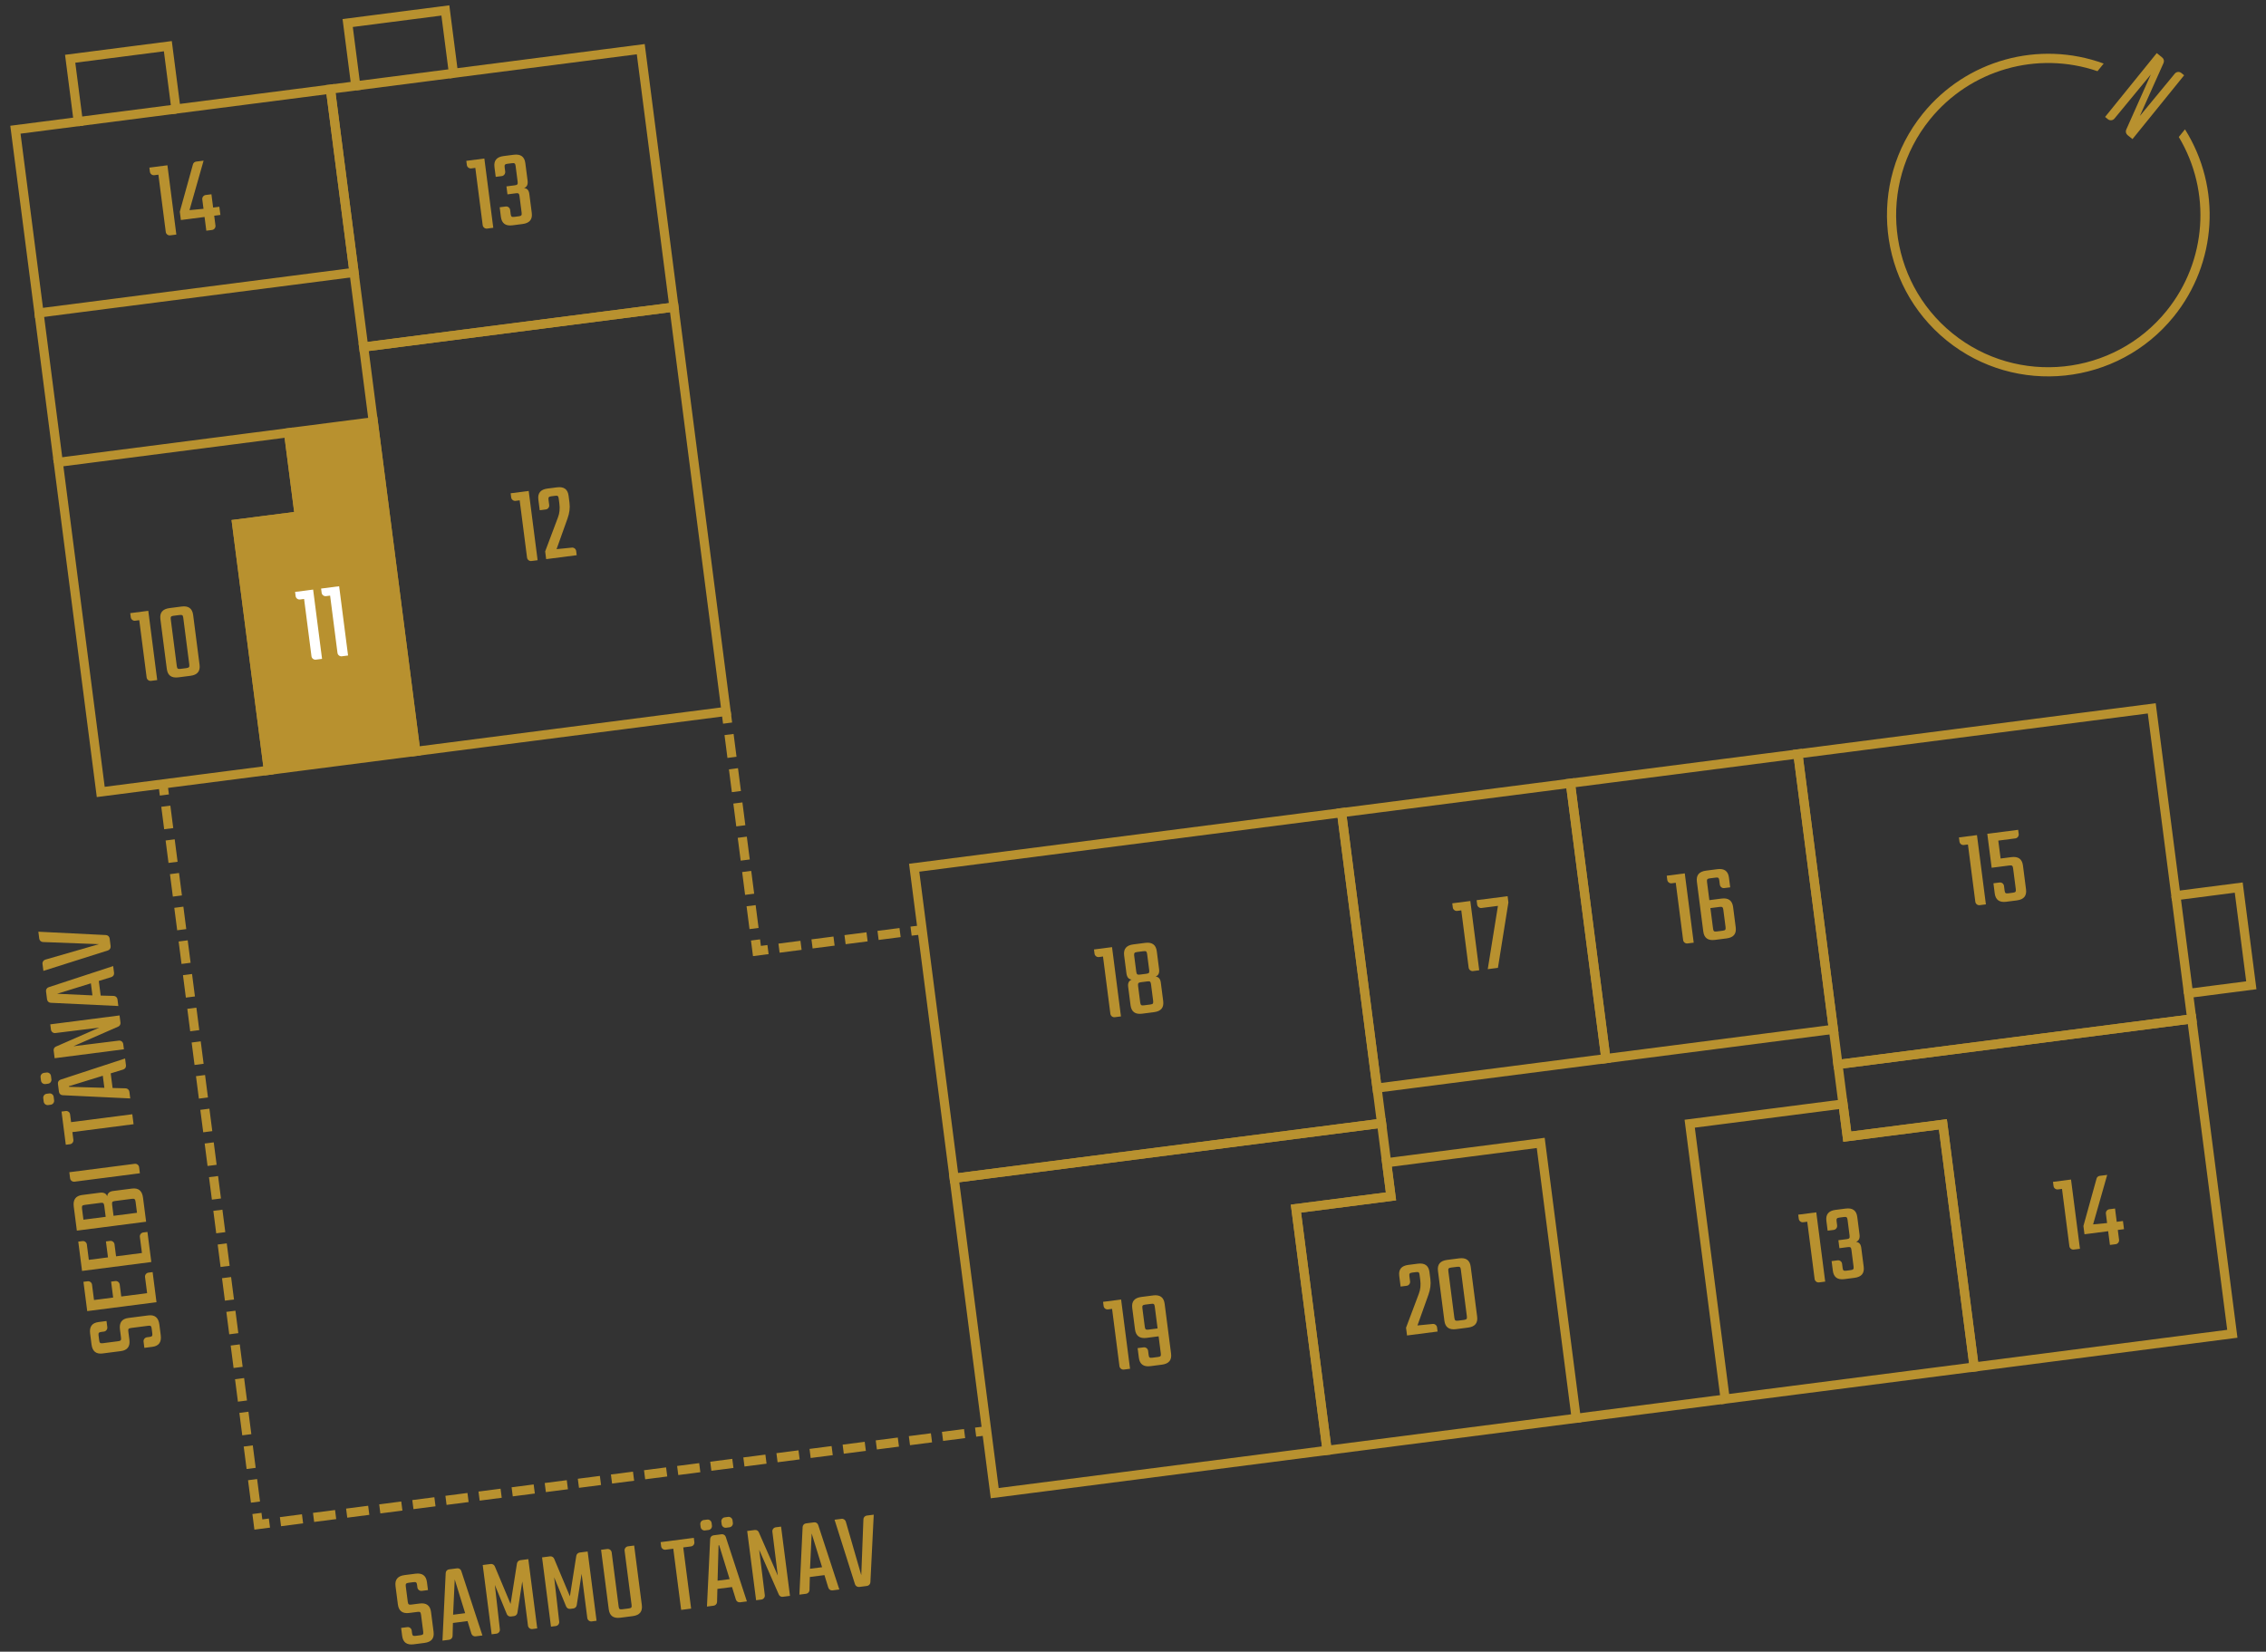 <?xml version="1.0" encoding="utf-8"?>
<svg id="Layer_2" viewBox="0 0 203 148" xmlns="http://www.w3.org/2000/svg">
  <rect x="0" y="0" width="203" height="148" fill="#333333" stroke="none"/>
  <g id="_24a-11">
    <rect width="203" height="148" fill="none" stroke-width="0"/>
    <rect width="203" height="148" fill="none" stroke-width="0"/>
    <path d="M195.668,6.744l-4.629,5.72-.441-.357c-.147-.119-.194-.324-.119-.492l2.204-4.943-3.259,3.953c-.141.175-.407.203-.582.061l-.257-.208,4.629-5.72.488.395c.147.119.194.324.119.492l-2.124,4.75,3.132-3.796c.142-.175.407-.203.582-.061,0,0,.257.208.257.208Z" fill="#b8912f" stroke-width="0"/>
    <path d="M195.742,11.59l-.554.684c2.933,4.899,2.512,11.123-1.095,15.58-4.729,5.845-13.332,6.752-19.176,2.022s-6.752-13.332-2.022-19.176c3.607-4.457,9.606-6.168,15.009-4.321l.554-.684c-5.802-2.12-12.313-.317-16.202,4.488-5.014,6.197-4.052,15.318,2.144,20.332,6.197,5.014,15.318,4.052,20.332-2.144,3.888-4.805,4.294-11.549,1.01-16.782Z" fill="#b8912f" stroke-width="0"/>
    <polygon points="196.349 91.297 164.652 95.38 163.833 89.023 163.833 89.023 161.067 67.554 192.765 63.471 194.927 80.256 200.557 79.531 201.685 88.286 196.055 89.011 196.349 91.297" fill="none" stroke="#b8912f" stroke-miterlimit="10" stroke-width=".82"/>
    <polygon points="199.984 119.513 176.855 122.492 174.054 100.745 165.485 101.849 164.652 95.38 196.349 91.297 199.984 119.513" fill="none" stroke="#b8912f" stroke-miterlimit="10" stroke-width=".82"/>
    <polygon points="176.855 122.492 154.55 125.365 151.371 100.69 165.107 98.92 165.485 101.849 174.054 100.745 176.855 122.492" fill="none" stroke="#b8912f" stroke-miterlimit="10" stroke-width=".82"/>
    <polygon points="141.204 127.084 118.887 129.959 116.097 108.298 124.612 107.201 124.224 104.188 138.026 102.41 141.204 127.084" fill="none" stroke="#b8912f" stroke-miterlimit="10" stroke-width=".82"/>
    <polygon points="118.887 129.959 89.113 133.794 87.775 123.404 85.479 105.579 123.767 100.647 124.612 107.201 116.097 108.298 118.887 129.959" fill="none" stroke="#b8912f" stroke-miterlimit="10" stroke-width=".82"/>
    <polygon points="31.717 24.408 3.497 28.043 1.381 11.622 7.011 10.897 6.286 5.265 15.037 4.138 15.763 9.77 29.602 7.987 31.717 24.408" fill="none" stroke="#b8912f" stroke-miterlimit="10" stroke-width=".82"/>
    <polygon points="60.379 27.515 32.578 31.096 29.602 7.987 31.872 7.695 31.147 2.063 39.898 .936 40.624 6.567 57.402 4.406 60.379 27.515" fill="none" stroke="#b8912f" stroke-miterlimit="10" stroke-width=".82"/>
    <rect x="83.529" y="75.172" width="38.605" height="28.056" transform="translate(-10.553 13.868) rotate(-7.34)" fill="none" stroke="#b8912f" stroke-miterlimit="10" stroke-width=".82"/>
    <rect x="142.189" y="68.766" width="20.551" height="24.879" transform="translate(-9.125 20.144) rotate(-7.34)" fill="none" stroke="#b8912f" stroke-miterlimit="10" stroke-width=".82"/>
    <rect x="121.688" y="71.399" width="20.67" height="24.879" transform="translate(-9.629 17.554) rotate(-7.34)" fill="none" stroke="#b8912f" stroke-miterlimit="10" stroke-width=".82"/>
    <rect x="34.797" y="29.156" width="28.03" height="36.53" transform="translate(-5.658 6.625) rotate(-7.34)" fill="none" stroke="#b8912f" stroke-miterlimit="10" stroke-width=".82"/>
    <polygon points="37.245 67.327 24.046 69.027 21.202 46.953 26.811 46.231 25.85 38.77 33.441 37.792 37.245 67.327" fill="#b8912f" stroke="#b8912f" stroke-miterlimit="10" stroke-width=".82"/>
    <polygon points="24.046 69.027 9.025 70.962 5.221 41.427 25.85 38.77 26.811 46.231 21.202 46.953 24.046 69.027" fill="none" stroke="#b8912f" stroke-miterlimit="10" stroke-width=".82"/>
    <line x1="141.204" y1="127.084" x2="154.55" y2="125.365" fill="none" stroke="#b8912f" stroke-miterlimit="10" stroke-width=".82"/>
    <line x1="196.055" y1="89.011" x2="194.927" y2="80.256" fill="none" stroke="#b8912f" stroke-miterlimit="10" stroke-width=".82"/>
    <line x1="5.221" y1="41.427" x2="3.497" y2="28.043" fill="none" stroke="#b8912f" stroke-miterlimit="10" stroke-width=".82"/>
    <line x1="31.872" y1="7.695" x2="40.624" y2="6.567" fill="none" stroke="#b8912f" stroke-miterlimit="10" stroke-width=".82"/>
    <line x1="15.763" y1="9.77" x2="7.011" y2="10.897" fill="none" stroke="#b8912f" stroke-miterlimit="10" stroke-width=".82"/>
    <path d="M177.107,74.831l.8,6.206-.556.071c-.188.024-.367-.114-.391-.302l-.662-5.136-.367.047c-.188.024-.366-.113-.391-.302l-.049-.377,1.615-.208Z" fill="#b8912f" stroke-width="0"/>
    <path d="M179.222,76.928l.961-.124c.625-.081.969.167,1.044.752l.274,2.131c.076.585-.194.912-.818.993l-.952.122c-.614.079-.958-.169-1.034-.754l-.115-.901.555-.071c.188-.024.366.113.391.302l.054.416c.031.238.097.28.335.25l.406-.053c.238-.03.291-.088.261-.326l-.239-1.854c-.03-.237-.098-.29-.336-.26l-1.586.204-.392-3.043,2.766-.356.049.377c.024.188-.114.367-.303.392l-1.526.197.207,1.606Z" fill="#b8912f" stroke-width="0"/>
    <path d="M150.931,78.26l.8,6.207-.555.07c-.188.025-.367-.113-.392-.301l-.661-5.137-.367.048c-.188.024-.367-.114-.392-.302l-.049-.377,1.615-.209Z" fill="#b8912f" stroke-width="0"/>
    <path d="M153.135,80.658l1.091-.141c.614-.08.96.178,1.035.762l.233,1.814c.076.586-.194.912-.81.992l-1.051.135c-.623.08-.968-.168-1.044-.752l-.574-4.461c-.075-.584.195-.912.819-.992l1.021-.133c.614-.078.958.17,1.034.755l.112.872-.535.068c-.188.025-.368-.113-.393-.303l-.05-.385c-.03-.238-.097-.281-.334-.25l-.506.064c-.237.031-.29.09-.26.326l.209,1.627ZM154.384,81.513c-.029-.228-.097-.279-.334-.249l-.823.106.238,1.844c.03.238.097.28.334.25l.525-.068c.238-.031.291-.088.261-.326l-.201-1.557Z" fill="#b8912f" stroke-width="0"/>
    <path d="M131.718,80.735l.799,6.206-.555.071c-.188.024-.367-.114-.392-.302l-.661-5.136-.367.048c-.188.023-.367-.114-.392-.303l-.048-.377,1.615-.208Z" fill="#b8912f" stroke-width="0"/>
    <path d="M135.059,80.304l.071.557-.938,5.864-.912.117.913-5.67-1.468.188c-.188.025-.367-.113-.392-.301l-.051-.398,2.775-.357Z" fill="#b8912f" stroke-width="0"/>
    <path d="M126.322,114.822c.023.188-.114.366-.303.391l-.545.07-.122-.951c-.075-.585.194-.911.809-.99l.854-.11c.624-.08.969.167,1.044.752l.08.625c.061.466-.002.927-.172,1.402l-.985,2.757,1.363-.135c.188-.024.367.114.392.302l.049.377-2.736.353-.09-.693,1.149-3.051c.144-.371.182-.779.124-1.226l-.059-.456c-.03-.237-.086-.281-.334-.25l-.317.041c-.238.031-.291.09-.261.327l.061.466Z" fill="#b8912f" stroke-width="0"/>
    <path d="M132.33,117.968c.075.585-.195.912-.81.991l-1.08.14c-.624.08-.969-.168-1.044-.753l-.575-4.46c-.075-.585.195-.912.819-.992l1.081-.14c.614-.079.959.169,1.034.754l.574,4.46ZM130.871,113.762c-.016-.119-.045-.195-.09-.23-.044-.024-.125-.035-.244-.02l-.535.068c-.229.029-.281.088-.251.325l.539,4.184c.015.119.046.196.089.22.035.036.117.046.236.03l.535-.068c.119-.016.195-.046.229-.091.036-.034.046-.115.03-.234l-.539-4.184Z" fill="#b8912f" stroke-width="0"/>
    <path d="M162.712,108.633l.799,6.205-.555.072c-.188.023-.367-.115-.392-.303l-.661-5.136-.367.048c-.188.024-.367-.113-.392-.303l-.049-.376,1.616-.208Z" fill="#b8912f" stroke-width="0"/>
    <path d="M164.578,109.813c.024.188-.114.368-.303.393l-.545.07-.112-.873c-.075-.585.195-.912.81-.991l.912-.117c.624-.081.969.167,1.044.752l.201,1.566c.045.347-.057.571-.316.665.274.025.428.197.47.524l.22,1.704c.075.585-.194.912-.819.993l-.912.117c-.614.079-.958-.169-1.033-.754l-.111-.861.545-.07c.188-.024.367.113.392.302l.049.377c.03.238.097.279.334.249l.387-.05c.237-.031.291-.087.26-.325l-.191-1.487c-.03-.238-.097-.28-.334-.249l-.743.096-.092-.714.743-.096c.237-.031.291-.088.26-.326l-.181-1.407c-.031-.237-.097-.281-.335-.25l-.386.05c-.238.03-.291.089-.261.326l.05.387Z" fill="#b8912f" stroke-width="0"/>
    <path d="M185.533,105.693l.8,6.205-.555.071c-.188.024-.367-.114-.392-.302l-.661-5.136-.367.047c-.188.024-.367-.112-.392-.302l-.049-.376,1.615-.208Z" fill="#b8912f" stroke-width="0"/>
    <path d="M190.184,109.408l.095.732-.556.071.114.883c.023.188-.114.367-.303.392l-.516.066-.158-1.229-2.121.273-.096-.743,1.177-4.243c.032-.136.151-.231.29-.249l.664-.085-1.263,4.435,1.254-.12-.108-.843c-.024-.189.114-.368.303-.393l.515-.066.153,1.19.556-.071Z" fill="#b8912f" stroke-width="0"/>
    <path d="M99.622,84.869l.799,6.207-.555.07c-.188.025-.367-.113-.392-.301l-.661-5.137-.367.048c-.188.024-.367-.114-.392-.302l-.048-.377,1.615-.209Z" fill="#b8912f" stroke-width="0"/>
    <path d="M103.836,86.836c.045.348-.058.572-.308.664.267.037.421.219.462.535l.215,1.666c.075.584-.194.912-.81.991l-1.08.14c-.615.078-.959-.17-1.035-.754l-.214-1.666c-.041-.316.062-.531.312-.635-.266-.025-.422-.217-.466-.564l-.206-1.596c-.075-.584.195-.912.811-.992l1.08-.139c.614-.079.958.17,1.034.754l.205,1.596ZM102.766,85.483c-.015-.109-.045-.187-.079-.222-.046-.035-.127-.045-.246-.029l-.585.075c-.119.015-.195.046-.22.09-.035.044-.045.126-.03.235l.187,1.447c.014.109.044.186.089.221.034.035.116.045.234.029l.586-.075c.119-.016.195-.046.23-.089.024-.045.034-.126.021-.235l-.187-1.447ZM103.114,88.189c-.015-.109-.045-.188-.08-.221-.045-.035-.126-.046-.245-.03l-.585.075c-.119.016-.195.046-.221.09-.034.043-.044.126-.029.235l.191,1.486c.015.119.045.196.09.23.035.036.116.046.235.03l.585-.075c.119-.016.195-.046.23-.091.024-.043.034-.125.02-.244l-.191-1.486Z" fill="#b8912f" stroke-width="0"/>
    <path d="M100.435,116.444l.8,6.205-.556.071c-.188.024-.367-.115-.392-.303l-.661-5.136-.367.048c-.188.024-.367-.112-.392-.302l-.048-.376,1.615-.208Z" fill="#b8912f" stroke-width="0"/>
    <path d="M103.291,116.076c.625-.08.969.167,1.044.752l.575,4.46c.075.585-.195.913-.82.993l-1.021.132c-.625.08-.969-.169-1.044-.754l-.111-.861.545-.069c.188-.024.367.113.392.302l.049.377c.03.238.087.28.334.249l.506-.065c.238-.03.281-.086.251-.324l-.196-1.527-1.082.14c-.613.079-.959-.179-1.034-.764l-.247-1.913c-.075-.585.195-.911.81-.99l1.051-.136ZM103.703,119.035l-.252-1.952c-.03-.237-.087-.281-.324-.251l-.525.067c-.238.031-.291.089-.261.326l.215,1.666c.029.228.097.279.334.248l.813-.104Z" fill="#b8912f" stroke-width="0"/>
    <path d="M28.052,52.831l.799,6.206-.555.071c-.188.024-.367-.114-.392-.302l-.661-5.136-.367.047c-.188.024-.367-.113-.392-.302l-.048-.377,1.615-.208Z" fill="#fff" stroke-width="0"/>
    <path d="M30.382,52.531l.799,6.205-.555.071c-.188.024-.367-.113-.392-.302l-.661-5.135-.367.047c-.188.024-.367-.113-.392-.303l-.049-.376,1.616-.208Z" fill="#fff" stroke-width="0"/>
    <path d="M47.364,43.993l.799,6.206-.555.071c-.188.024-.367-.114-.392-.302l-.661-5.136-.367.048c-.188.023-.367-.114-.392-.303l-.049-.377,1.616-.208Z" fill="#b8912f" stroke-width="0"/>
    <path d="M49.2,45.259c.024.188-.114.367-.303.391l-.545.07-.122-.951c-.075-.585.194-.912.81-.991l.853-.109c.624-.081.969.167,1.044.752l.08.625c.061.466-.002.927-.172,1.403l-.985,2.757,1.363-.136c.188-.024.368.114.393.302l.048.377-2.736.353-.089-.693,1.148-3.051c.144-.371.183-.779.125-1.226l-.059-.456c-.031-.237-.087-.281-.335-.249l-.317.041c-.237.03-.291.089-.26.326l.06.466Z" fill="#b8912f" stroke-width="0"/>
    <path d="M43.391,14.205l.799,6.205-.555.072c-.188.023-.367-.115-.392-.303l-.661-5.136-.367.048c-.188.023-.367-.113-.392-.303l-.048-.376,1.615-.208Z" fill="#b8912f" stroke-width="0"/>
    <path d="M45.257,15.385c.023.189-.115.369-.303.393l-.545.07-.112-.873c-.075-.584.194-.912.809-.99l.912-.118c.625-.08.969.168,1.044.753l.202,1.566c.045.346-.058.571-.317.664.275.026.429.197.471.525l.22,1.704c.075.585-.195.913-.819.993l-.912.117c-.614.079-.959-.17-1.034-.754l-.11-.862.545-.07c.188-.024.367.114.392.302l.048.377c.031.238.097.28.335.25l.386-.051c.238-.029.291-.087.261-.325l-.191-1.487c-.031-.238-.097-.279-.335-.249l-.743.096-.092-.714.743-.096c.238-.03.291-.088.261-.326l-.182-1.407c-.03-.237-.097-.28-.334-.249l-.387.049c-.237.031-.291.09-.26.326l.05.387Z" fill="#b8912f" stroke-width="0"/>
    <path d="M14.999,14.812l.799,6.206-.555.071c-.188.024-.367-.114-.392-.303l-.661-5.135-.367.047c-.188.024-.367-.113-.392-.302l-.049-.377,1.616-.208Z" fill="#b8912f" stroke-width="0"/>
    <path d="M19.649,18.527l.095.732-.555.071.113.883c.024.188-.114.367-.302.392l-.517.066-.158-1.229-2.121.273-.096-.744,1.177-4.242c.033-.136.151-.231.29-.249l.664-.086-1.262,4.436,1.254-.12-.109-.843c-.024-.189.114-.368.303-.393l.516-.066.153,1.19.555-.071Z" fill="#b8912f" stroke-width="0"/>
    <path d="M13.285,54.733l.799,6.205-.555.072c-.188.023-.367-.114-.392-.303l-.661-5.135-.367.047c-.188.024-.367-.113-.392-.303l-.049-.376,1.616-.208Z" fill="#b8912f" stroke-width="0"/>
    <path d="M17.878,59.563c.075.585-.195.912-.81.991l-1.08.139c-.625.081-.969-.167-1.044-.752l-.575-4.461c-.075-.585.195-.912.819-.992l1.081-.14c.614-.079.959.169,1.034.754l.574,4.461ZM16.419,55.357c-.016-.119-.045-.195-.09-.229-.044-.025-.125-.035-.244-.02l-.535.068c-.229.03-.281.088-.251.325l.539,4.183c.016.119.045.196.089.221.035.035.116.046.235.03l.535-.069c.119-.015.196-.046.23-.091.036-.033.045-.115.03-.234l-.539-4.184Z" fill="#b8912f" stroke-width="0"/>
    <line x1="65.053" y1="63.803" x2="65.181" y2="64.794" fill="none" stroke="#b8912f" stroke-miterlimit="10" stroke-width=".82"/>
    <line x1="65.312" y1="65.817" x2="67.617" y2="83.712" fill="none" stroke="#b8912f" stroke-dasharray="0 0 2.062 1.031" stroke-miterlimit="10" stroke-width=".82"/>
    <polyline points="67.683 84.223 67.811 85.215 68.803 85.087" fill="none" stroke="#b8912f" stroke-miterlimit="10" stroke-width=".82"/>
    <line x1="69.789" y1="84.96" x2="81.126" y2="83.5" fill="none" stroke="#b8912f" stroke-dasharray="0 0 1.988 .994" stroke-miterlimit="10" stroke-width=".82"/>
    <line x1="81.619" y1="83.436" x2="82.61" y2="83.308" fill="none" stroke="#b8912f" stroke-miterlimit="10" stroke-width=".82"/>
    <line x1="14.597" y1="70.244" x2="14.725" y2="71.236" fill="none" stroke="#b8912f" stroke-miterlimit="10" stroke-width=".82"/>
    <line x1="14.855" y1="72.242" x2="22.953" y2="135.109" fill="none" stroke="#b8912f" stroke-dasharray="0 0 2.028 1.014" stroke-miterlimit="10" stroke-width=".82"/>
    <polyline points="23.018 135.612 23.145 136.604 24.137 136.476" fill="none" stroke="#b8912f" stroke-miterlimit="10" stroke-width=".82"/>
    <line x1="25.126" y1="136.349" x2="86.907" y2="128.39" fill="none" stroke="#b8912f" stroke-dasharray="0 0 1.993 .997" stroke-miterlimit="10" stroke-width=".82"/>
    <line x1="87.401" y1="128.327" x2="88.393" y2="128.199" fill="none" stroke="#b8912f" stroke-miterlimit="10" stroke-width=".82"/>
    <path d="M11.747,118.994c-.237.031-.281.086-.25.323l.095.734c.077.604-.182.939-.766,1.015l-1.636.211c-.585.075-.913-.194-.992-.81l-.125-.972c-.079-.613.169-.958.754-1.033l.714-.092.072.555c.023.188-.115.368-.303.393l-.229.029c-.237.03-.28.096-.25.334l.054.417c.031.236.09.29.327.26l1.378-.178c.237-.03.28-.098.249-.334l-.093-.724c-.078-.605.169-.95.754-1.025l1.784-.229c.585-.075.912.195.993.819l.123.962c.079.614-.169.96-.754,1.035l-.714.092-.071-.556c-.024-.188.114-.368.303-.393l.228-.029c.238-.03.28-.096.25-.334l-.054-.417c-.031-.237-.087-.279-.325-.249l-1.517.195Z" fill="#b8912f" stroke-width="0"/>
    <path d="M13.18,115.875l-.187-1.447c-.024-.188.115-.368.303-.393l.377-.048.347,2.696-6.206.799-.338-2.626.377-.048c.189-.024.367.113.391.302l.178,1.378,1.716-.221-.184-1.428.376-.049c.188-.024.368.114.393.302l.139,1.081,2.319-.299Z" fill="#b8912f" stroke-width="0"/>
    <path d="M12.716,112.275l-.187-1.448c-.023-.188.115-.367.303-.392l.377-.048.347,2.696-6.206.799-.338-2.627.377-.048c.189-.024.367.114.392.302l.177,1.379,1.716-.221-.184-1.428.376-.049c.188-.024.368.113.393.302l.139,1.081,2.319-.299Z" fill="#b8912f" stroke-width="0"/>
    <path d="M6.885,110.272l-.277-2.15c-.08-.625.169-.97.754-1.045l1.576-.203c.347-.044.571.058.665.317.035-.276.207-.43.524-.471l1.694-.218c.585-.075.912.195.992.82l.277,2.15-6.206.799ZM7.596,107.964c-.119.016-.195.047-.23.091-.024.044-.034.124-.019.243l.128.992,1.993-.256-.128-.992c-.016-.119-.045-.195-.091-.23-.035-.035-.117-.045-.236-.03l-1.417.183ZM10.291,107.617c-.118.016-.194.046-.229.09-.024.044-.033.125-.018.244l.128.992,2.101-.271-.128-.992c-.016-.119-.045-.195-.091-.23-.034-.035-.117-.045-.235-.03l-1.527.197Z" fill="#b8912f" stroke-width="0"/>
    <path d="M6.211,105.037l5.859-.754c.188-.024.366.112.391.302l.07.545-5.859.755c-.188.023-.367-.114-.392-.303l-.069-.545Z" fill="#b8912f" stroke-width="0"/>
    <path d="M5.511,99.602l.377-.048c.189-.024.365.103.391.302l.09.693,5.482-.706.115.892-5.482.706.089.694c.024.188-.112.368-.302.393l-.377.048-.383-2.974Z" fill="#b8912f" stroke-width="0"/>
    <path d="M4.066,97.137c-.188.023-.367-.114-.392-.303l-.04-.308c-.024-.188.114-.366.303-.391l.238-.031c.188-.024.366.114.391.302l.04.309c.024.188-.114.367-.302.391l-.238.031ZM4.308,99.02c-.188.024-.367-.115-.392-.303l-.041-.318c-.023-.188.114-.366.303-.391l.238-.031c.188-.024.367.114.391.302l.041.318c.024.188-.114.367-.302.392l-.238.031ZM9.917,96.18l.169,1.309,1.173.031c.173.008.311.141.332.31l.077.595-6.054-.289c-.173-.007-.31-.132-.331-.3l-.094-.724c-.021-.169.08-.323.245-.374l5.772-1.892.079.614c.021.169-.08.321-.245.374l-1.124.346ZM9.349,97.473l-.14-1.08-3.023.934c-.021.002-.019.022-.017.032.001.01.002.019.024.027l3.155.087Z" fill="#b8912f" stroke-width="0"/>
    <path d="M4.504,91.787l6.206-.799.083.645c.019.148-.062.3-.206.358l-4.006,1.755,4.066-.502c.188-.024.367.113.392.302l.062.476-6.206.799-.088-.684c-.02-.149.062-.301.206-.359l3.883-1.699-3.939.488c-.188.023-.367-.115-.391-.303l-.062-.477Z" fill="#b8912f" stroke-width="0"/>
    <path d="M8.851,87.9l.169,1.308,1.172.031c.173.008.312.141.333.31l.076.595-6.053-.289c-.173-.007-.31-.132-.332-.3l-.093-.724c-.021-.169.079-.323.244-.374l5.772-1.892.079.614c.022.169-.079.321-.244.374l-1.124.347ZM8.281,89.192l-.139-1.08-3.024.934,3.163.146Z" fill="#b8912f" stroke-width="0"/>
    <path d="M3.435,83.486l6.055.299c.173.008.311.142.333.31l.088.684c.021.169-.078.333-.243.385l-5.78,1.832-.081-.624c-.022-.179.089-.334.254-.385l4.799-1.385-5.002-.191c-.172.001-.319-.131-.342-.299l-.08-.625Z" fill="#b8912f" stroke-width="0"/>
    <path d="M37.717,144.685c-.031-.237-.087-.281-.324-.25l-.734.095c-.604.077-.939-.182-1.015-.766l-.211-1.636c-.075-.585.194-.913.81-.992l.972-.125c.614-.079.958.169,1.033.754l.092.714-.555.071c-.188.024-.367-.114-.392-.302l-.029-.229c-.03-.237-.097-.28-.335-.25l-.416.054c-.237.031-.291.09-.261.327l.178,1.378c.03.237.098.28.335.249l.724-.093c.605-.078.949.169,1.024.754l.229,1.784c.075.585-.194.912-.819.992l-.962.124c-.614.079-.959-.169-1.034-.754l-.092-.714.555-.071c.189-.024.368.114.393.303l.029.228c.03.238.097.28.335.25l.416-.054c.237-.031.28-.087.25-.325l-.195-1.517Z" fill="#b8912f" stroke-width="0"/>
    <path d="M41.884,145.258l-1.309.168-.031,1.173c-.007.173-.141.311-.31.333l-.595.076.289-6.054c.007-.172.132-.31.3-.331l.724-.093c.169-.022.323.079.374.244l1.892,5.772-.614.079c-.168.021-.321-.079-.374-.244l-.346-1.124ZM40.591,144.688l1.08-.139-.934-3.024-.146,3.163Z" fill="#b8912f" stroke-width="0"/>
    <path d="M44.044,146.44l-.799-6.206.714-.092c.159-.021.311.071.37.215l1.411,3.366.571-3.622c.021-.153.146-.28.304-.301l.714-.093.799,6.206-.437.057c-.188.024-.367-.114-.391-.302l-.512-3.966-.434,2.807c-.021.154-.146.281-.305.301l-.277.036c-.158.021-.312-.07-.369-.214l-1.072-2.613.449,3.974c.024.188-.112.367-.302.392l-.436.056Z" fill="#b8912f" stroke-width="0"/>
    <path d="M49.359,145.756l-.799-6.206.714-.092c.159-.021.311.071.37.214l1.411,3.367.571-3.622c.021-.153.146-.281.304-.302l.714-.092.799,6.206-.437.057c-.188.024-.367-.114-.392-.302l-.51-3.966-.436,2.807c-.02.154-.145.281-.303.301l-.277.036c-.16.021-.312-.07-.371-.215l-1.072-2.612.451,3.974c.023.188-.113.367-.303.392l-.436.056Z" fill="#b8912f" stroke-width="0"/>
    <path d="M56.811,138.487l.687,5.333c.075.585-.194.912-.819.993l-1.101.142c-.623.08-.969-.168-1.044-.753l-.687-5.333.556-.071c.188-.024.368.114.393.302l.624,4.848c.03.238.096.28.334.249l.564-.072c.248-.032.291-.088.261-.326l-.625-4.848c-.023-.188.114-.367.303-.392l.555-.071Z" fill="#b8912f" stroke-width="0"/>
    <path d="M62.156,137.799l.048.377c.024.189-.104.365-.302.391l-.693.09.706,5.482-.893.115-.706-5.482-.694.089c-.188.024-.367-.112-.392-.302l-.048-.377,2.974-.383Z" fill="#b8912f" stroke-width="0"/>
    <path d="M62.738,136.595c-.023-.188.114-.367.303-.392l.317-.041c.188-.023.366.114.391.303l.031.238c.024.188-.114.367-.302.391l-.318.041c-.188.024-.367-.114-.391-.302l-.031-.238ZM65.577,142.206l-1.309.168-.03,1.173c-.008.173-.142.311-.31.332l-.595.077.289-6.054c.008-.173.131-.31.3-.331l.724-.094c.168-.021.322.08.374.245l1.891,5.772-.613.079c-.169.021-.322-.08-.374-.245l-.347-1.123ZM64.284,141.637l1.08-.14-.933-3.023c-.002-.021-.022-.019-.032-.017-.01.001-.02.002-.028.024l-.087,3.155ZM64.622,136.353c-.024-.188.114-.367.303-.392l.307-.04c.188-.023.366.114.391.303l.031.238c.024.188-.114.367-.302.391l-.307.04c-.189.024-.367-.114-.392-.302l-.031-.238Z" fill="#b8912f" stroke-width="0"/>
    <path d="M69.972,136.792l.799,6.206-.646.083c-.147.02-.299-.062-.357-.206l-1.756-4.006.504,4.067c.023.188-.114.366-.304.391l-.476.062-.799-6.206.685-.088c.148-.02.3.062.358.206l1.7,3.883-.487-3.939c-.024-.188.113-.366.302-.391l.477-.062Z" fill="#b8912f" stroke-width="0"/>
    <path d="M73.858,141.138l-1.309.169-.03,1.172c-.008.173-.142.312-.31.333l-.595.076.289-6.053c.008-.173.131-.31.3-.332l.724-.093c.168-.021.322.079.374.245l1.891,5.772-.613.079c-.169.021-.322-.08-.375-.245l-.346-1.124ZM72.566,140.569l1.08-.139-.933-3.024-.147,3.163Z" fill="#b8912f" stroke-width="0"/>
    <path d="M78.274,135.722l-.299,6.055c-.008.173-.142.311-.31.333l-.685.088c-.168.021-.332-.078-.385-.243l-1.832-5.78.625-.081c.178-.022.333.089.385.254l1.385,4.799.191-5.002c-.001-.172.13-.319.299-.342l.625-.08Z" fill="#b8912f" stroke-width="0"/>
  </g>
</svg>